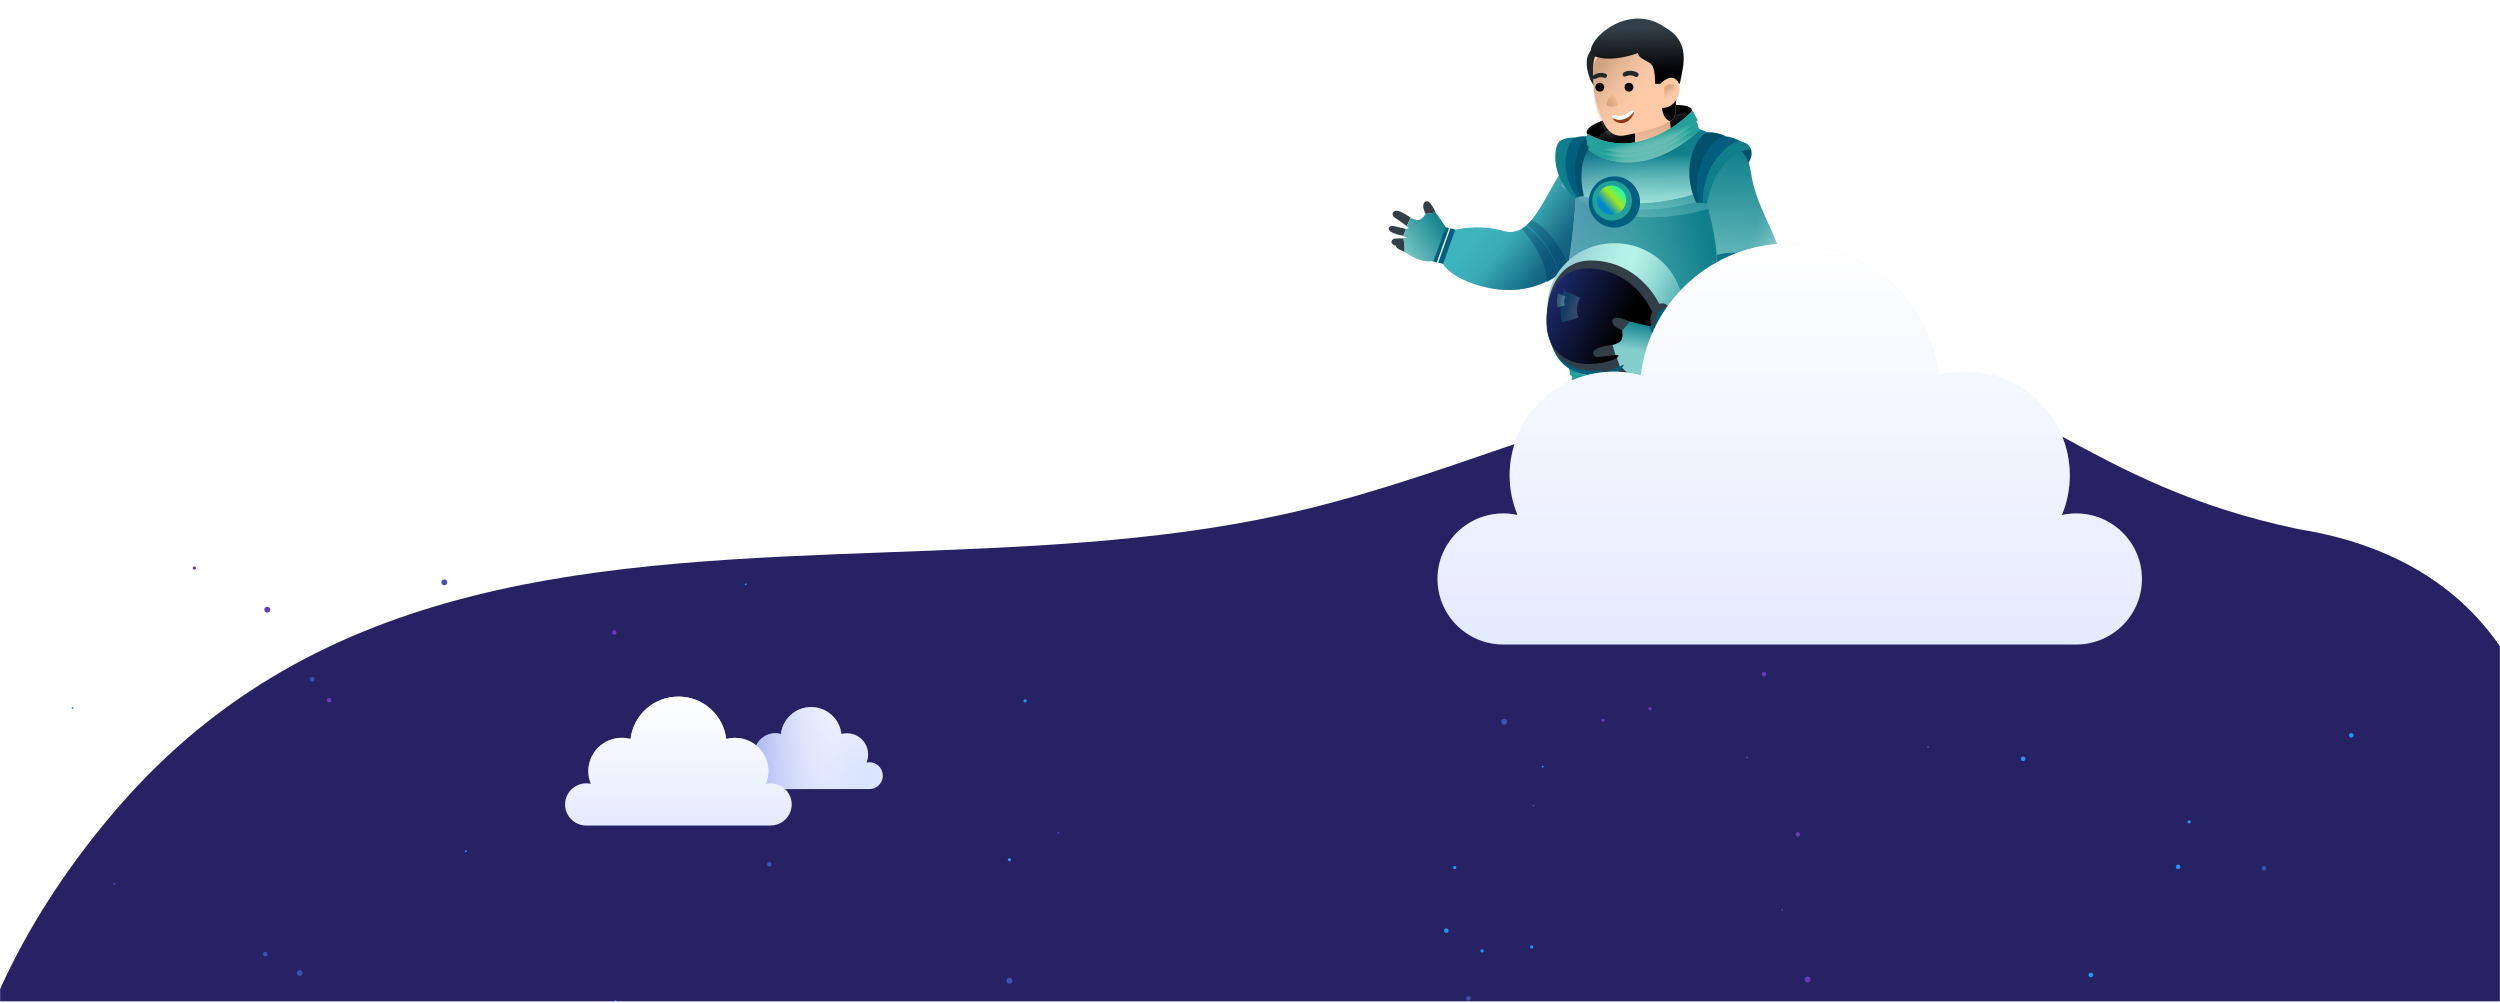 <?xml version="1.0" encoding="UTF-8"?> <svg xmlns="http://www.w3.org/2000/svg" width="1920" height="770" viewBox="0 0 1920 770" fill="none"> <path d="M1096.35 154.573C1098.57 155.036 1101.48 160.545 1102.66 163.242L1094.87 164.287C1091.32 157.864 1093.57 153.993 1096.35 154.573Z" fill="#333F48"></path> <path d="M1073.22 161.878C1076.33 162.349 1081.34 165.653 1083.45 167.246L1080.34 173.611C1078.32 172.111 1073.66 168.718 1071.23 167.141C1068.19 165.17 1069.33 161.289 1073.22 161.878Z" fill="#333F48"></path> <path d="M1068.67 173.511C1069.79 173.298 1076.53 174.968 1079.77 175.829L1077.78 181.092C1075.37 180.701 1070.01 179.469 1067.8 177.672C1065.04 175.425 1067.28 173.777 1068.67 173.511Z" fill="#333F48"></path> <path d="M1070.49 188.255C1067.17 186.226 1069.14 184.075 1070.53 183.253L1077.86 183.045L1078.82 188.882L1078.78 193.328C1076.61 192.6 1072 190.881 1072.08 188.732C1071.53 188.611 1071 188.454 1070.49 188.255Z" fill="#333F48"></path> <path d="M1196.23 136.289C1207.51 116.821 1223.06 118.177 1229.43 121.288C1233.68 122.807 1239.81 129.381 1230.35 143.528C1218.53 161.212 1216.4 182.037 1208.49 197.531C1200.58 213.026 1174.89 227.257 1144.92 221.442C1120.95 216.791 1110.4 206.881 1108.13 202.508L1117.8 176.469C1123.83 174.945 1139.61 172.987 1154.47 177.338C1173.04 182.777 1182.13 160.623 1196.23 136.289Z" fill="url(#paint0_linear)"></path> <path d="M1196.23 136.289C1207.51 116.821 1223.06 118.177 1229.43 121.288C1233.68 122.807 1239.81 129.381 1230.35 143.528C1218.53 161.212 1216.4 182.037 1208.49 197.531C1200.58 213.026 1174.89 227.257 1144.92 221.442C1120.95 216.791 1110.4 206.881 1108.13 202.508L1117.8 176.469C1123.83 174.945 1139.61 172.987 1154.47 177.338C1173.04 182.777 1182.13 160.623 1196.23 136.289Z" fill="url(#paint1_linear)" fill-opacity="0.3"></path> <path d="M1113.95 175.292L1117.83 176.436L1108.44 202.756L1104.56 201.611L1113.95 175.292Z" fill="#005F7F"></path> <path d="M1108.96 174.133L1112.84 175.278L1103.45 201.598L1099.57 200.453L1108.96 174.133Z" fill="#005F7F"></path> <path d="M1102.66 163.241L1110.35 174.423L1100.96 200.187C1093.16 202.566 1082.92 196.605 1078.78 193.328L1078.8 191.661L1078.53 190.269L1078.54 189.157L1078.04 183.039L1080.55 182.227L1077.5 181.367L1079.77 175.828L1082 175.292L1080.34 173.61L1083.45 167.245C1084.01 167.62 1085.78 168.488 1088.44 168.955C1091.1 169.423 1093.84 166.037 1094.87 164.286L1102.66 163.241Z" fill="url(#paint2_linear)"></path> <path opacity="0.8" d="M1188.08 216.494C1187.56 199.371 1174.94 182.385 1168.69 176.033L1172.33 173.563C1190.21 187.722 1195.96 204.334 1196.46 211.008C1194.22 213.211 1189.94 215.583 1188.08 216.494Z" fill="#005F7F"></path> <path opacity="0.8" d="M1172.61 172.73C1174.18 171.632 1175.69 169.885 1176.26 169.148C1190.21 175.27 1200.96 194.649 1204.58 203.573C1201.67 206.882 1198.33 209.54 1197.02 210.455C1194.28 192.869 1179.61 177.977 1172.61 172.73Z" fill="#005F7F"></path> <path d="M1196.23 136.289C1207.51 116.821 1223.06 118.177 1229.43 121.288C1233.68 122.807 1239.81 129.381 1230.35 143.528C1218.53 161.212 1216.4 182.037 1208.49 197.531C1200.58 213.026 1174.89 227.257 1144.92 221.442C1120.95 216.791 1110.4 206.881 1108.13 202.508L1117.8 176.469C1123.83 174.945 1139.61 172.987 1154.47 177.338C1173.04 182.777 1182.13 160.623 1196.23 136.289Z" fill="url(#paint3_linear)" fill-opacity="0.3"></path> <path d="M1199.89 220.81C1205.07 212.521 1210.62 157.79 1210.41 144.322L1210.69 139.855L1311.82 136.28L1329.68 209.6C1319.9 232.314 1288.33 275.917 1240.35 268.626C1204.24 243.506 1193.41 231.171 1199.89 220.81Z" fill="#BEF8EC"></path> <path d="M1199.89 220.81C1205.07 212.521 1210.62 157.79 1210.41 144.322L1210.69 139.855L1311.82 136.28L1329.68 209.6C1319.9 232.314 1288.33 275.917 1240.35 268.626C1204.24 243.506 1193.41 231.171 1199.89 220.81Z" fill="url(#paint4_linear)"></path> <path d="M1199.89 220.81C1205.07 212.521 1210.62 157.79 1210.41 144.322L1210.69 139.855L1311.82 136.28L1329.68 209.6C1319.9 232.314 1288.33 275.917 1240.35 268.626C1204.24 243.506 1193.41 231.171 1199.89 220.81Z" fill="url(#paint5_linear)"></path> <path d="M1323.74 222.191C1250.11 250.637 1212.18 228.466 1202.42 213.824C1190.91 234.741 1197.71 232.649 1196.67 233.695C1225.53 267.58 1248.79 276.748 1256.8 277.097L1327.92 248.337L1323.74 222.191Z" fill="#7EDFCB"></path> <path d="M1323.74 222.191C1250.11 250.637 1212.18 228.466 1202.42 213.824C1190.91 234.741 1197.71 232.649 1196.67 233.695C1225.53 267.58 1248.79 276.748 1256.8 277.097L1327.92 248.337L1323.74 222.191Z" fill="url(#paint6_linear)"></path> <g opacity="0.3"> <path d="M1224.26 117.376L1211.75 116.598L1204.45 147.538C1216.77 156.078 1254.4 169.303 1306.31 153.876L1324.28 110.144C1320.52 108.116 1311.4 103.782 1305.01 102.666C1297.02 101.273 1261.46 139.424 1224.26 117.376Z" fill="#BEF8EC"></path> <path d="M1224.26 117.376L1211.75 116.598L1204.45 147.538C1216.77 156.078 1254.4 169.303 1306.31 153.876L1324.28 110.144C1320.52 108.116 1311.4 103.782 1305.01 102.666C1297.02 101.273 1261.46 139.424 1224.26 117.376Z" fill="url(#paint7_linear)"></path> <path d="M1224.26 117.376L1211.75 116.598L1204.45 147.538C1216.77 156.078 1254.4 169.303 1306.31 153.876L1324.28 110.144C1320.52 108.116 1311.4 103.782 1305.01 102.666C1297.02 101.273 1261.46 139.424 1224.26 117.376Z" fill="url(#paint8_linear)"></path> </g> <g opacity="0.3"> <path d="M1231.97 123.238L1219.46 122.459L1212.15 153.4C1224.48 161.941 1262.11 175.166 1314.02 159.738L1331.99 116.006C1328.23 113.978 1319.11 109.643 1312.72 108.528C1304.73 107.134 1269.17 145.286 1231.97 123.238Z" fill="#BEF8EC"></path> <path d="M1231.97 123.238L1219.46 122.459L1212.15 153.4C1224.48 161.941 1262.11 175.166 1314.02 159.738L1331.99 116.006C1328.23 113.978 1319.11 109.643 1312.72 108.528C1304.73 107.134 1269.17 145.286 1231.97 123.238Z" fill="url(#paint9_linear)"></path> <path d="M1231.97 123.238L1219.46 122.459L1212.15 153.4C1224.48 161.941 1262.11 175.166 1314.02 159.738L1331.99 116.006C1328.23 113.978 1319.11 109.643 1312.72 108.528C1304.73 107.134 1269.17 145.286 1231.97 123.238Z" fill="url(#paint10_linear)"></path> </g> <path d="M1219.18 112.578L1206.67 111.799L1199.36 142.74C1211.69 151.281 1249.32 164.506 1301.23 149.078L1319.2 105.346C1315.44 103.318 1306.32 98.983 1299.93 97.868C1291.94 96.474 1256.38 134.626 1219.18 112.578Z" fill="#BEF8EC"></path> <path d="M1219.18 112.578L1206.67 111.799L1199.36 142.74C1211.69 151.281 1249.32 164.506 1301.23 149.078L1319.2 105.346C1315.44 103.318 1306.32 98.983 1299.93 97.868C1291.94 96.474 1256.38 134.626 1219.18 112.578Z" fill="url(#paint11_linear)"></path> <path d="M1219.18 112.578L1206.67 111.799L1199.36 142.74C1211.69 151.281 1249.32 164.506 1301.23 149.078L1319.2 105.346C1315.44 103.318 1306.32 98.983 1299.93 97.868C1291.94 96.474 1256.38 134.626 1219.18 112.578Z" fill="url(#paint12_linear)"></path> <circle r="19.696" transform="matrix(0.998 0.062 -0.062 0.998 1239.85 155.121)" fill="#005F7F"></circle> <ellipse rx="15.22" ry="15.22" transform="matrix(0.998 0.062 -0.062 0.998 1238.12 154.116)" fill="#22A19A"></ellipse> <g filter="url(#filter0_f)"> <circle r="11.191" transform="matrix(0.998 0.062 -0.062 0.998 1237.7 153.642)" fill="url(#paint13_linear)"></circle> </g> <path d="M1210.18 105.701C1197.36 114.364 1204.49 142.767 1211.33 151.616C1211.33 151.616 1209.73 152.442 1209.56 152.258C1190.04 135.042 1193.37 111.552 1198.01 108.278C1201.72 105.659 1208.96 105.3 1210.18 105.701Z" fill="#0F7F8B"></path> <path d="M1220.73 105.054C1203.87 117.983 1210.84 139.851 1215.53 149.997C1213.71 151.046 1211.22 151.828 1211.09 151.611C1195.89 130.487 1203.81 108.16 1209.06 105.999C1213.26 104.271 1219.63 104.391 1220.73 105.054Z" fill="#005F7F"></path> <path d="M1228.14 106.753C1211.96 115.841 1213.52 139.369 1216.39 150.174C1214.42 150.893 1213.88 150.955 1213.79 150.72C1202.47 127.285 1214.71 106.053 1220.25 104.833C1224.69 103.856 1226.79 105.247 1228.14 106.753Z" fill="#01506B"></path> <path d="M1207.22 291.408L1207.53 286.493C1242.38 303.014 1274.78 277.223 1286.63 262.262L1291.13 269.27C1254.59 308.617 1219.97 300.423 1207.22 291.408Z" fill="#59ADA7"></path> <path d="M1207.22 291.408L1207.53 286.493C1242.38 303.014 1274.78 277.223 1286.63 262.262L1291.13 269.27C1254.59 308.617 1219.97 300.423 1207.22 291.408Z" fill="url(#paint14_linear)"></path> <path d="M1205.66 287.722L1205.96 282.808C1240.82 299.328 1273.22 273.537 1285.06 258.577L1289.56 265.584C1253.03 304.932 1218.4 296.738 1205.66 287.722Z" fill="#59ADA7"></path> <path d="M1205.66 287.722L1205.96 282.808C1240.82 299.328 1273.22 273.537 1285.06 258.577L1289.56 265.584C1253.03 304.932 1218.4 296.738 1205.66 287.722Z" fill="url(#paint15_linear)"></path> <path d="M1204.99 284.089L1205.29 279.175C1240.15 295.695 1272.55 269.904 1284.39 254.944L1288.89 261.951C1252.36 301.299 1217.73 293.105 1204.99 284.089Z" fill="#59ADA7"></path> <path d="M1204.99 284.089L1205.29 279.175C1240.15 295.695 1272.55 269.904 1284.39 254.944L1288.89 261.951C1252.36 301.299 1217.73 293.105 1204.99 284.089Z" fill="url(#paint16_linear)"></path> <path d="M1292.07 239.726C1290.36 267.115 1253.05 290.67 1224.42 288.889C1195.8 287.108 1186.71 260.666 1188.41 233.277C1190.12 205.888 1214.7 185.129 1243.33 186.91C1271.95 188.691 1293.77 212.338 1292.07 239.726Z" fill="#BEF8EC"></path> <path d="M1292.07 239.726C1290.36 267.115 1253.05 290.67 1224.42 288.889C1195.8 287.108 1186.71 260.666 1188.41 233.277C1190.12 205.888 1214.7 185.129 1243.33 186.91C1271.95 188.691 1293.77 212.338 1292.07 239.726Z" fill="url(#paint17_linear)"></path> <path d="M1292.07 239.726C1290.36 267.115 1253.05 290.67 1224.42 288.889C1195.8 287.108 1186.71 260.666 1188.41 233.277C1190.12 205.888 1214.7 185.129 1243.33 186.91C1271.95 188.691 1293.77 212.338 1292.07 239.726Z" fill="url(#paint18_linear)"></path> <path d="M1278.4 243.055C1274.31 230.793 1258.19 205.775 1226.45 203.8C1194.71 201.825 1188.59 234.546 1189.5 251.153C1190.41 267.761 1196.98 286.733 1223.11 288.358C1249.24 289.984 1276.9 267.3 1278.4 243.055Z" fill="#005F7F"></path> <path d="M1276.84 239.369C1272.75 227.107 1256.62 202.09 1224.88 200.115C1193.14 198.14 1187.03 230.861 1187.94 247.468C1188.85 264.075 1195.42 283.047 1221.55 284.673C1247.67 286.299 1275.33 263.615 1276.84 239.369Z" fill="#333F48"></path> <path d="M1269.85 242.38C1266.07 231.082 1251.18 208.029 1221.87 206.205C1192.56 204.382 1186.92 234.529 1187.76 249.831C1188.6 265.132 1198.01 278.276 1217.31 279.477C1241.44 280.978 1268.46 264.719 1269.85 242.38Z" fill="url(#paint19_linear)"></path> <g opacity="0.3"> <path d="M1201.17 222.95C1199.62 226.143 1197.15 235.528 1199.64 247.524L1212.43 243.834C1211.19 242.113 1209.64 236.664 1213.37 228.643L1201.17 222.95Z" fill="#0F7F8B"></path> <path d="M1201.17 222.95C1199.62 226.143 1197.15 235.528 1199.64 247.524L1212.43 243.834C1211.19 242.113 1209.64 236.664 1213.37 228.643L1201.17 222.95Z" fill="url(#paint20_linear)"></path> </g> <g opacity="0.4"> <path d="M1196.87 225.283C1196.19 226.676 1195.11 230.771 1196.2 236.005L1201.8 234.397C1201.26 233.645 1200.58 231.268 1202.21 227.768L1196.87 225.283Z" fill="#59ADA7"></path> <path d="M1196.87 225.283C1196.19 226.676 1195.11 230.771 1196.2 236.005L1201.8 234.397C1201.26 233.645 1200.58 231.268 1202.21 227.768L1196.87 225.283Z" fill="url(#paint21_linear)"></path> </g> <ellipse cx="1276.01" cy="245.453" rx="8.505" ry="12.533" transform="rotate(3.56 1276.01 245.453)" fill="#333F48"></ellipse> <ellipse rx="6.267" ry="8.953" transform="matrix(0.998 0.062 -0.062 0.998 1278.25 245.594)" fill="#005F7F"></ellipse> <path d="M1239.82 89.694C1218.92 95.394 1217.32 100.89 1219.12 102.926C1245.25 125.656 1301.57 93.767 1299.54 84.946C1297.5 76.124 1265.95 82.57 1239.82 89.694Z" fill="black"></path> <path d="M1245.59 96.482C1227.91 100.952 1223.54 108.018 1229.98 109.375C1258.14 120.232 1295.46 95.465 1296.48 90.375C1297.88 83.384 1267.69 90.894 1245.59 96.482Z" fill="url(#paint22_linear)"></path> <path d="M1223.47 37.041C1223.47 37.041 1216.62 41.506 1219.15 53.709C1221.53 65.912 1226.3 67.103 1226.3 67.103C1226.3 67.103 1233.44 40.315 1223.47 37.041Z" fill="#1F262B"></path> <path d="M1254.72 93.895C1254.72 93.895 1256.11 101.577 1255.62 109.224C1255.12 116.871 1254.72 119.56 1254.72 119.56C1274.55 116.506 1284.27 110.06 1284.27 110.06L1282.23 89.023C1278.21 86.195 1266.18 90.472 1259.78 92.258C1256.81 93.151 1254.72 93.895 1254.72 93.895Z" fill="url(#paint23_linear)"></path> <path d="M1223.47 56.539C1223.47 57.134 1223.47 57.58 1223.47 58.176C1223.77 67.849 1225.4 79.861 1229.3 88.833C1233.37 99.879 1238.5 105.948 1248.62 103.864C1260.67 101.483 1275.71 97.763 1282.55 93.149C1284.64 91.81 1285.97 90.322 1286.27 88.833C1286.87 85.41 1287.17 80.648 1287.31 75.439C1287.76 59.813 1286.72 40.317 1286.72 40.317C1272.13 22.16 1231.51 29.304 1225.4 42.549C1223.77 45.526 1223.32 50.586 1223.47 56.539Z" fill="#FDC9A6"></path> <g filter="url(#filter1_i)"> <path d="M1223.47 56.539C1223.47 57.134 1223.47 57.58 1223.47 58.176C1223.77 67.849 1225.4 79.861 1229.3 88.833C1233.37 99.879 1238.5 105.948 1248.62 103.864C1260.67 101.483 1275.71 97.763 1282.55 93.149C1284.64 91.81 1285.97 90.322 1286.27 88.833C1286.87 85.41 1287.17 80.648 1287.31 75.439C1287.76 59.813 1286.72 40.317 1286.72 40.317C1272.13 22.16 1231.51 29.304 1225.4 42.549C1223.77 45.526 1223.32 50.586 1223.47 56.539Z" fill="url(#paint24_linear)" fill-opacity="0.7"></path> </g> <path d="M1251.03 70.378C1252.9 70.378 1254.43 68.855 1254.43 66.977C1254.43 65.099 1252.9 63.576 1251.03 63.576C1249.15 63.576 1247.62 65.099 1247.62 66.977C1247.62 68.855 1249.15 70.378 1251.03 70.378Z" fill="black"></path> <path d="M1228.63 70.378C1230.51 70.378 1232.03 68.855 1232.03 66.977C1232.03 65.099 1230.51 63.576 1228.63 63.576C1226.75 63.576 1225.23 65.099 1225.23 66.977C1225.23 68.855 1226.75 70.378 1228.63 70.378Z" fill="black"></path> <path fill-rule="evenodd" clip-rule="evenodd" d="M1234.08 58.81C1233.73 59.646 1232.8 60.063 1231.99 59.742C1229.08 58.58 1226.46 59.778 1225.63 60.414C1224.91 60.962 1223.92 60.832 1223.42 60.124C1222.91 59.415 1223.08 58.397 1223.8 57.849C1225.29 56.704 1229.09 55.048 1233.26 56.715C1234.06 57.036 1234.43 57.974 1234.08 58.81Z" fill="#20272D"></path> <path fill-rule="evenodd" clip-rule="evenodd" d="M1258.2 58.272C1257.68 59.121 1256.59 59.418 1255.77 58.935C1252.81 57.188 1249.76 58.05 1248.75 58.602C1247.88 59.077 1246.83 58.77 1246.4 57.917C1245.97 57.064 1246.33 55.987 1247.2 55.512C1249.01 54.519 1253.41 53.356 1257.65 55.861C1258.47 56.344 1258.71 57.423 1258.2 58.272Z" fill="#20272D"></path> <path d="M1234.37 81C1236.6 82.531 1240.26 81.849 1241.8 81.316C1244.48 80.827 1241.03 74.825 1238.64 71.901C1236.51 74.286 1232.14 79.47 1234.37 81Z" fill="url(#paint25_linear)"></path> <g filter="url(#filter2_d)"> <path d="M1239.41 89.121C1237.2 89.016 1239.39 91.249 1240.01 92.052C1250.05 97.67 1255.76 85.765 1254.97 85.23C1254.17 84.695 1252.86 84.964 1249.86 86.977C1243.85 91.003 1242.17 89.253 1239.41 89.121Z" fill="url(#paint26_linear)"></path> </g> <path d="M1239.06 88.288C1237 88.17 1237.66 89.698 1238.24 90.477C1247.6 95.966 1255.59 85.566 1254.85 85.044C1254.11 84.523 1252.9 84.772 1250.13 86.689C1244.58 90.522 1241.62 88.435 1239.06 88.288Z" fill="white"></path> <path d="M1290.04 64.423C1290.04 64.423 1280.77 56.982 1275.41 64.423H1271.09C1271.09 64.423 1271.39 55.642 1269.31 51.029C1267.22 46.267 1259.04 46.415 1257.85 40.76C1257.85 40.76 1238.65 48.35 1224.81 43.29C1210.97 38.081 1247.06 -0.967 1278.5 20.822C1298.44 31.984 1293.16 49.541 1290.04 64.423Z" fill="url(#paint27_linear)"></path> <path d="M1282.55 93.148C1284.64 91.808 1285.98 90.32 1286.27 88.832C1286.87 85.409 1287.17 80.647 1287.31 75.438L1276.6 82.73C1276.45 82.879 1276.45 90.469 1282.55 93.148Z" fill="black"></path> <path d="M1275.41 64.425C1275.41 64.425 1281.96 56.537 1287.31 61.151C1293.27 66.211 1288.65 83.177 1276.6 82.879L1275.41 64.425Z" fill="#FDC9A6"></path> <g opacity="0.5"> <path d="M1278.16 76.129V66.968C1281.89 63.236 1287.32 63.915 1286.3 69.343C1285.49 73.686 1280.54 75.677 1278.16 76.129Z" fill="url(#paint28_linear)"></path> <path d="M1278.16 76.129V66.968C1281.89 63.236 1287.32 63.915 1286.3 69.343C1285.49 73.686 1280.54 75.677 1278.16 76.129Z" fill="url(#paint29_linear)"></path> </g> <path d="M1344.64 114.553C1346.83 119.712 1342.74 125.797 1341.18 126.896C1341.29 125.108 1338.42 118.352 1336.46 116.286C1338.11 113.698 1342.45 109.393 1344.64 114.553Z" fill="#01506B"></path> <path d="M1239.68 244.368C1241.92 243.072 1248.58 245.519 1251.64 246.905L1245.83 253.72C1237.93 250.986 1236.89 245.988 1239.68 244.368Z" fill="#333F48"></path> <path d="M1225.65 268.162C1228.64 266.195 1235.4 265.181 1238.41 264.919L1240.61 272.681C1237.76 272.952 1231.23 273.622 1227.96 274.137C1223.89 274.78 1221.9 270.62 1225.65 268.162Z" fill="#333F48"></path> <path d="M1230.65 281.48C1231.43 280.452 1238.42 276.731 1241.81 274.998L1244.13 280.973C1241.8 282.472 1236.32 285.51 1233.08 285.667C1229.03 285.864 1229.67 282.764 1230.65 281.48Z" fill="#333F48"></path> <path d="M1243.41 292.589C1239.06 293.395 1239.08 290.078 1239.64 288.318L1245.69 282.562L1250.95 286.779L1254.3 290.576C1251.9 291.614 1246.69 293.667 1245.12 291.786C1244.56 292.1 1243.99 292.374 1243.41 292.589Z" fill="#333F48"></path> <path d="M1310.41 152.847C1305.15 127.763 1319.36 117.076 1327.13 114.868C1331.88 112.921 1342.08 113.825 1344.83 133.013C1348.27 156.997 1362.33 176.26 1367.41 195.413C1372.5 214.567 1361.56 246.178 1331.75 264.057C1307.89 278.36 1291.41 277.992 1286.15 276.02L1274.53 246.593C1278.48 240.71 1290.37 227.037 1306.27 219.416C1326.15 209.889 1316.98 184.202 1310.41 152.847Z" fill="url(#paint30_linear)"></path> <path d="M1310.41 152.847C1305.15 127.763 1319.36 117.076 1327.13 114.868C1331.88 112.921 1342.08 113.825 1344.83 133.013C1348.27 156.997 1362.33 176.26 1367.41 195.413C1372.5 214.567 1361.56 246.178 1331.75 264.057C1307.89 278.36 1291.41 277.992 1286.15 276.02L1274.53 246.593C1278.48 240.71 1290.37 227.037 1306.27 219.416C1326.15 209.889 1316.98 184.202 1310.41 152.847Z" fill="url(#paint31_linear)" fill-opacity="0.3"></path> <path d="M1270.37 248.521L1274.53 246.537L1286.6 275.992L1282.44 277.976L1270.37 248.521Z" fill="#005F7F"></path> <path d="M1265.26 251.347L1269.42 249.363L1281.49 278.819L1277.33 280.802L1265.26 251.347Z" fill="#005F7F"></path> <path d="M1251.64 246.905L1266.66 250.531L1278.31 279.512C1273.51 287.466 1260.3 290.202 1254.3 290.576L1253.04 289.152L1251.76 288.175L1250.92 287.226L1245.84 282.425L1247.34 279.828L1244.11 281.42L1241.81 274.998L1243.29 272.848L1240.61 272.681L1238.4 264.919C1239.16 264.816 1241.32 264.203 1243.93 262.572C1246.55 260.941 1246.29 255.991 1245.83 253.72L1251.64 246.905Z" fill="url(#paint32_linear)"></path> <path opacity="0.8" d="M1364.55 227.023C1351.08 212.909 1327.45 208.121 1317.33 207.491L1318.53 202.632C1344.46 201.017 1361.98 210.717 1367.48 215.993C1367.26 219.567 1365.43 224.835 1364.55 227.023Z" fill="#005F7F"></path> <path opacity="0.8" d="M1318.13 201.707C1318.63 199.585 1318.58 196.95 1318.5 195.899C1334.98 190.466 1358.84 198.708 1368.7 203.508C1368.75 208.534 1367.94 213.327 1367.53 215.096C1351.83 202.278 1328.06 200.829 1318.13 201.707Z" fill="#005F7F"></path> <path d="M1310.41 152.847C1305.15 127.763 1319.36 117.076 1327.13 114.868C1331.88 112.921 1342.08 113.825 1344.83 133.013C1348.27 156.997 1362.33 176.26 1367.41 195.413C1372.5 214.567 1361.56 246.178 1331.75 264.057C1307.89 278.36 1291.41 277.992 1286.15 276.02L1274.53 246.593C1278.48 240.71 1290.37 227.037 1306.27 219.416C1326.15 209.889 1316.98 184.202 1310.41 152.847Z" fill="url(#paint33_linear)" fill-opacity="0.3"></path> <ellipse rx="10.296" ry="10.296" transform="matrix(0.998 0.062 -0.062 0.998 1302.84 231.253)" fill="#333F48"></ellipse> <circle r="8.505" transform="matrix(0.998 0.062 -0.062 0.998 1301.17 229.355)" fill="black"></circle> <ellipse cx="1302" cy="230.306" rx="7.61" ry="7.61" transform="rotate(3.56 1302 230.306)" fill="#EEF3FF"></ellipse> <circle opacity="0.4" r="1.791" transform="matrix(0.998 0.062 -0.062 0.998 1301.58 229.832)" fill="black"></circle> <ellipse opacity="0.3" rx="0.895" ry="0.896" transform="matrix(0.998 0.062 -0.062 0.998 1298.29 225.145)" fill="#333F48"></ellipse> <ellipse opacity="0.3" rx="0.895" ry="0.896" transform="matrix(0.998 0.062 -0.062 0.998 1307.11 227.483)" fill="#333F48"></ellipse> <ellipse opacity="0.3" rx="0.895" ry="0.896" transform="matrix(0.998 0.062 -0.062 0.998 1304.82 235.414)" fill="#333F48"></ellipse> <ellipse opacity="0.3" rx="0.895" ry="0.896" transform="matrix(0.998 0.062 -0.062 0.998 1296.89 233.129)" fill="#333F48"></ellipse> <path d="M1325.51 104.846C1307.36 108.202 1301.61 142.655 1304.86 155.587C1304.86 155.587 1302.72 155.73 1302.62 155.448C1289.49 127.317 1304.33 103.222 1310.96 101.856C1316.27 100.762 1324.36 103.823 1325.51 104.846Z" fill="#01506B"></path> <path d="M1337.35 109.17C1312.75 115.264 1309.93 142.492 1310.23 155.822C1307.74 156.101 1304.64 155.769 1304.61 155.472C1298.06 125.126 1317.37 104.495 1324.14 104.638C1329.56 104.751 1336.46 107.919 1337.35 109.17Z" fill="#005F7F"></path> <path d="M1344.64 114.558C1322.61 116.776 1313.1 143.244 1311.09 156.424C1308.58 156.268 1307.97 156.08 1307.99 155.782C1306.78 124.76 1330.28 107.386 1336.93 108.697C1342.25 109.745 1343.88 112.269 1344.64 114.558Z" fill="#0F7F8B"></path> <path d="M1219.96 115.077L1220.66 110.203C1254.07 129.48 1288.45 106.386 1301.46 92.429L1305.38 99.776C1265.79 136.05 1231.94 125.091 1219.96 115.077Z" fill="#59ADA7"></path> <path d="M1219.96 115.077L1220.66 110.203C1254.07 129.48 1288.45 106.386 1301.46 92.429L1305.38 99.776C1265.79 136.05 1231.94 125.091 1219.96 115.077Z" fill="url(#paint34_linear)"></path> <path d="M1218.7 111.274L1219.4 106.4C1252.81 125.678 1287.18 102.583 1300.2 88.626L1304.11 95.973C1264.53 132.248 1230.68 121.288 1218.7 111.274Z" fill="#59ADA7"></path> <path d="M1218.7 111.274L1219.4 106.4C1252.81 125.678 1287.18 102.583 1300.2 88.626L1304.11 95.973C1264.53 132.248 1230.68 121.288 1218.7 111.274Z" fill="url(#paint35_linear)"></path> <path d="M1218.32 107.602L1219.03 102.728C1252.43 122.006 1286.81 98.911 1299.82 84.954L1303.74 92.301C1264.15 128.576 1230.3 117.616 1218.32 107.602Z" fill="#59ADA7"></path> <path d="M1218.32 107.602L1219.03 102.728C1252.43 122.006 1286.81 98.911 1299.82 84.954L1303.74 92.301C1264.15 128.576 1230.3 117.616 1218.32 107.602Z" fill="url(#paint36_linear)"></path> <mask id="mask0" mask-type="alpha" maskUnits="userSpaceOnUse" x="0" y="264" width="1920" height="506"> <path d="M0 264.004H1920V769.004H0V264.004Z" fill="white"></path> </mask> <g mask="url(#mask0)"> <path fill-rule="evenodd" clip-rule="evenodd" d="M1583.42 335.148C1630.38 360.597 1683.14 389.192 1764.97 406.323C1927.45 432.301 1976.4 561.403 1957.17 701.608C1950.3 737.913 1937.4 772.947 1920 806.458V1388H-5.34058e-05V1126.5C-73.877 978.255 -54.204 787.915 90.281 620.508C245.813 440.249 464.017 432.184 683.366 424.077C785.051 420.318 886.981 416.551 983.028 395.616C1040.99 383.157 1097.34 363.731 1153.43 344.394C1235.08 316.247 1316.17 288.291 1400.87 282.296C1479.72 278.953 1527.45 304.816 1583.42 335.148Z" fill="url(#paint37_linear)"></path> <circle r="1.75" transform="matrix(1 0 0 -1 1127.75 766.754)" fill="#3F51B5"></circle> <circle r="1.25" transform="matrix(1 0 0 -1 1231.25 553.254)" fill="#673AB7"></circle> <circle r="1.75" transform="matrix(1 0 0 -1 1405.75 434.754)" fill="#2196F3"></circle> <circle r="1.75" transform="matrix(1 0 0 -1 1672.75 665.754)" fill="#2196F3"></circle> <circle r="1.25" transform="matrix(1 0 0 -1 1176.25 727.254)" fill="#2196F3"></circle> <circle r="1.75" transform="matrix(1 0 0 -1 471.75 485.754)" fill="#673AB7"></circle> <circle r="1.75" transform="matrix(1 0 0 -1 239.75 521.754)" fill="#3F51B5"></circle> <circle r="1.75" transform="matrix(1 0 0 -1 203.75 732.754)" fill="#3F51B5"></circle> <circle r="1.75" transform="matrix(1 0 0 -1 1110.75 714.754)" fill="#2196F3"></circle> <circle r="1.25" transform="matrix(1 0 0 -1 775.25 660.254)" fill="#2196F3"></circle> <circle r="2.25" transform="matrix(1 0 0 -1 1155.25 554.254)" fill="#3F51B5"></circle> <circle r="2.25" transform="matrix(1 0 0 -1 1388.25 752.254)" fill="#673AB7"></circle> <circle r="0.75" transform="matrix(1 0 0 -1 1184.75 588.754)" fill="#2196F3"></circle> <circle r="0.75" transform="matrix(1 0 0 -1 1177.75 618.754)" fill="#3F51B5"></circle> <circle r="1.25" transform="matrix(1 0 0 -1 1117.25 666.254)" fill="#2196F3"></circle> <circle r="1.25" transform="matrix(1 0 0 -1 1267.25 544.254)" fill="#673AB7"></circle> <circle r="0.75" transform="matrix(1 0 0 -1 357.75 653.754)" fill="#2196F3"></circle> <circle r="1.75" transform="matrix(1 0 0 -1 1380.75 640.754)" fill="#673AB7"></circle> <circle r="0.75" transform="matrix(1 0 0 -1 87.75 678.754)" fill="#3F51B5"></circle> <circle r="0.75" transform="matrix(1 0 0 -1 1480.75 573.754)" fill="#3F51B5"></circle> <circle r="1.25" transform="matrix(1 0 0 -1 1138.25 730.254)" fill="#2196F3"></circle> <circle r="1.75" transform="matrix(1 0 0 -1 1605.75 748.754)" fill="#2196F3"></circle> <circle r="0.75" transform="matrix(1 0 0 -1 1368.75 698.754)" fill="#3F51B5"></circle> <circle r="1.25" transform="matrix(1 0 0 -1 1681.25 631.254)" fill="#2196F3"></circle> <circle r="1.75" transform="matrix(1 0 0 -1 1354.75 517.754)" fill="#673AB7"></circle> <circle r="1.75" transform="matrix(1 0 0 -1 1553.75 582.754)" fill="#2196F3"></circle> <circle r="0.75" transform="matrix(1 0 0 -1 812.75 639.754)" fill="#673AB7"></circle> <circle r="1.25" transform="matrix(1 0 0 -1 149.25 436.254)" fill="#673AB7"></circle> <circle r="0.75" transform="matrix(1 0 0 -1 1341.75 581.754)" fill="#673AB7"></circle> <circle r="1.75" transform="matrix(1 0 0 -1 1738.75 666.754)" fill="#3F51B5"></circle> <circle r="0.75" transform="matrix(1 0 0 -1 55.75 543.754)" fill="#2196F3"></circle> <circle r="2.25" transform="matrix(1 0 0 -1 341.25 447.254)" fill="#3F51B5"></circle> <circle r="2.25" transform="matrix(1 0 0 -1 205.25 468.254)" fill="#673AB7"></circle> <circle r="1.25" transform="matrix(1 0 0 -1 1246.25 468.254)" fill="#3F51B5"></circle> <circle r="2.25" transform="matrix(1 0 0 -1 1505.25 456.254)" fill="#673AB7"></circle> <circle r="0.75" transform="matrix(1 0 0 -1 472.75 768.754)" fill="#2196F3"></circle> <circle r="1.75" transform="matrix(1 0 0 -1 252.75 537.754)" fill="#673AB7"></circle> <circle r="1.25" transform="matrix(1 0 0 -1 787.25 538.254)" fill="#2196F3"></circle> <circle r="0.75" transform="matrix(1 0 0 -1 572.75 448.754)" fill="#2196F3"></circle> <circle r="2.25" transform="matrix(1 0 0 -1 775.25 753.254)" fill="#3F51B5"></circle> <circle r="1.75" transform="matrix(1 0 0 -1 590.75 663.754)" fill="#3F51B5"></circle> <circle r="2.25" transform="matrix(1 0 0 -1 230.25 747.254)" fill="#3F51B5"></circle> <circle r="2.25" transform="matrix(1 0 0 -1 1235.25 470.254)" fill="#673AB7"></circle> <circle r="1.75" transform="matrix(1 0 0 -1 1805.75 564.754)" fill="#2196F3"></circle> </g> <path fill-rule="evenodd" clip-rule="evenodd" d="M1583.5 395.547C1587.03 394.767 1590.7 394.342 1594.47 394.342C1622.38 394.342 1645 416.875 1645 444.673C1645 472.471 1622.38 495.004 1594.47 495.004H1448.86H1154.53C1154.53 495.004 1154.53 495.004 1154.53 495.004C1132.37 495.004 1113.55 480.799 1106.73 461.034C1104.96 455.905 1104 450.4 1104 444.673C1104 437.724 1105.41 431.103 1107.97 425.082C1115.64 407.017 1133.6 394.342 1154.53 394.342C1154.53 394.342 1154.53 394.342 1154.53 394.342C1154.76 394.342 1155 394.344 1155.23 394.347C1158.75 394.397 1162.19 394.815 1165.5 395.547C1161.59 386.157 1159.42 375.867 1159.42 365.07C1159.42 348.584 1164.45 333.268 1173.07 320.564C1187.43 299.39 1211.75 285.468 1239.33 285.468C1239.33 285.468 1239.33 285.468 1239.33 285.468C1239.78 285.468 1240.23 285.472 1240.68 285.48C1247.43 285.593 1253.96 286.552 1260.2 288.229C1266.87 231.238 1315.5 187.004 1374.5 187.004C1433.5 187.004 1482.13 231.238 1488.8 288.229C1495.45 286.439 1502.45 285.468 1509.67 285.468C1553.8 285.468 1589.58 321.108 1589.58 365.07C1589.58 375.868 1587.41 386.157 1583.5 395.547Z" fill="#E4EBFF"></path> <path fill-rule="evenodd" clip-rule="evenodd" d="M1583.5 395.547C1587.03 394.767 1590.7 394.342 1594.47 394.342C1622.38 394.342 1645 416.875 1645 444.673C1645 472.471 1622.38 495.004 1594.47 495.004H1448.86H1154.53C1154.53 495.004 1154.53 495.004 1154.53 495.004C1132.37 495.004 1113.55 480.799 1106.73 461.034C1104.96 455.905 1104 450.4 1104 444.673C1104 437.724 1105.41 431.103 1107.97 425.082C1115.64 407.017 1133.6 394.342 1154.53 394.342C1154.53 394.342 1154.53 394.342 1154.53 394.342C1154.76 394.342 1155 394.344 1155.23 394.347C1158.75 394.397 1162.19 394.815 1165.5 395.547C1161.59 386.157 1159.42 375.867 1159.42 365.07C1159.42 348.584 1164.45 333.268 1173.07 320.564C1187.43 299.39 1211.75 285.468 1239.33 285.468C1239.33 285.468 1239.33 285.468 1239.33 285.468C1239.78 285.468 1240.23 285.472 1240.68 285.48C1247.43 285.593 1253.96 286.552 1260.2 288.229C1266.87 231.238 1315.5 187.004 1374.5 187.004C1433.5 187.004 1482.13 231.238 1488.8 288.229C1495.45 286.439 1502.45 285.468 1509.67 285.468C1553.8 285.468 1589.58 321.108 1589.58 365.07C1589.58 375.868 1587.41 386.157 1583.5 395.547Z" fill="url(#paint38_linear)"></path> <path fill-rule="evenodd" clip-rule="evenodd" d="M580.505 585.66C579.786 585.501 579.04 585.414 578.273 585.414C572.599 585.414 568 590.023 568 595.709C568 601.395 572.6 606.004 578.273 606.004H607.881H667.726C667.727 606.004 667.727 606.004 667.727 606.004C672.232 606.004 676.059 603.098 677.445 599.056C677.805 598.006 678 596.88 678 595.709C678 594.287 677.713 592.933 677.193 591.702C675.633 588.007 671.982 585.414 667.727 585.414C667.727 585.414 667.727 585.414 667.726 585.414C667.679 585.414 667.631 585.414 667.583 585.415C666.867 585.425 666.169 585.511 665.495 585.66C666.29 583.74 666.731 581.635 666.731 579.426C666.731 576.054 665.708 572.922 663.956 570.323C661.036 565.992 656.092 563.144 650.483 563.144C650.483 563.144 650.483 563.144 650.483 563.144C650.391 563.144 650.3 563.145 650.209 563.147C648.838 563.17 647.509 563.366 646.24 563.709C644.883 552.052 634.997 543.004 623 543.004C611.003 543.004 601.116 552.052 599.76 563.709C598.407 563.343 596.985 563.144 595.517 563.144C586.543 563.144 579.269 570.434 579.269 579.426C579.269 581.635 579.71 583.74 580.505 585.66Z" fill="url(#paint39_linear)"></path> <path fill-rule="evenodd" clip-rule="evenodd" d="M580.505 585.66C579.786 585.501 579.04 585.414 578.273 585.414C572.599 585.414 568 590.023 568 595.709C568 601.395 572.6 606.004 578.273 606.004H607.881H667.726C667.727 606.004 667.727 606.004 667.727 606.004C672.232 606.004 676.059 603.098 677.445 599.056C677.805 598.006 678 596.88 678 595.709C678 594.287 677.713 592.933 677.193 591.702C675.633 588.007 671.982 585.414 667.727 585.414C667.727 585.414 667.727 585.414 667.726 585.414C667.679 585.414 667.631 585.414 667.583 585.415C666.867 585.425 666.169 585.511 665.495 585.66C666.29 583.74 666.731 581.635 666.731 579.426C666.731 576.054 665.708 572.922 663.956 570.323C661.036 565.992 656.092 563.144 650.483 563.144C650.483 563.144 650.483 563.144 650.483 563.144C650.391 563.144 650.3 563.145 650.209 563.147C648.838 563.17 647.509 563.366 646.24 563.709C644.883 552.052 634.997 543.004 623 543.004C611.003 543.004 601.116 552.052 599.76 563.709C598.407 563.343 596.985 563.144 595.517 563.144C586.543 563.144 579.269 570.434 579.269 579.426C579.269 581.635 579.71 583.74 580.505 585.66Z" fill="url(#paint40_linear)"></path> <path fill-rule="evenodd" clip-rule="evenodd" d="M453.781 602.036C452.644 601.785 451.463 601.648 450.25 601.648C441.275 601.648 434 608.891 434 617.826C434 626.761 441.276 634.004 450.25 634.004H497.084H591.749C591.749 634.004 591.749 634.004 591.75 634.004C598.875 634.004 604.93 629.438 607.122 623.085C607.691 621.436 608 619.667 608 617.826C608 615.592 607.545 613.464 606.723 611.529C604.256 605.722 598.481 601.648 591.75 601.648C591.749 601.648 591.749 601.648 591.749 601.648C591.674 601.648 591.598 601.649 591.523 601.65C590.389 601.666 589.285 601.8 588.219 602.036C589.477 599.018 590.175 595.71 590.175 592.239C590.175 586.94 588.556 582.018 585.785 577.934C581.167 571.128 573.345 566.653 564.474 566.653C564.474 566.653 564.473 566.653 564.473 566.653C564.328 566.653 564.184 566.654 564.039 566.657C561.87 566.693 559.768 567.002 557.762 567.541C555.616 549.222 539.977 535.004 521 535.004C502.023 535.004 486.384 549.222 484.238 567.541C482.098 566.965 479.849 566.653 477.526 566.653C463.332 566.653 451.825 578.109 451.825 592.239C451.825 595.71 452.523 599.018 453.781 602.036Z" fill="#E4EBFF"></path> <path fill-rule="evenodd" clip-rule="evenodd" d="M453.781 602.036C452.644 601.785 451.463 601.648 450.25 601.648C441.275 601.648 434 608.891 434 617.826C434 626.761 441.276 634.004 450.25 634.004H497.084H591.749C591.749 634.004 591.749 634.004 591.75 634.004C598.875 634.004 604.93 629.438 607.122 623.085C607.691 621.436 608 619.667 608 617.826C608 615.592 607.545 613.464 606.723 611.529C604.256 605.722 598.481 601.648 591.75 601.648C591.749 601.648 591.749 601.648 591.749 601.648C591.674 601.648 591.598 601.649 591.523 601.65C590.389 601.666 589.285 601.8 588.219 602.036C589.477 599.018 590.175 595.71 590.175 592.239C590.175 586.94 588.556 582.018 585.785 577.934C581.167 571.128 573.345 566.653 564.474 566.653C564.474 566.653 564.473 566.653 564.473 566.653C564.328 566.653 564.184 566.654 564.039 566.657C561.87 566.693 559.768 567.002 557.762 567.541C555.616 549.222 539.977 535.004 521 535.004C502.023 535.004 486.384 549.222 484.238 567.541C482.098 566.965 479.849 566.653 477.526 566.653C463.332 566.653 451.825 578.109 451.825 592.239C451.825 595.71 452.523 599.018 453.781 602.036Z" fill="url(#paint41_linear)"></path> <defs> <filter id="filter0_f" x="1222.51" y="138.451" width="30.383" height="30.383" filterUnits="userSpaceOnUse" color-interpolation-filters="sRGB"> <feFlood flood-opacity="0" result="BackgroundImageFix"></feFlood> <feBlend mode="normal" in="SourceGraphic" in2="BackgroundImageFix" result="shape"></feBlend> <feGaussianBlur stdDeviation="2" result="effect1_foregroundBlur"></feGaussianBlur> </filter> <filter id="filter1_i" x="1223.44" y="29.402" width="63.983" height="78.868" filterUnits="userSpaceOnUse" color-interpolation-filters="sRGB"> <feFlood flood-opacity="0" result="BackgroundImageFix"></feFlood> <feBlend mode="normal" in="SourceGraphic" in2="BackgroundImageFix" result="shape"></feBlend> <feColorMatrix in="SourceAlpha" type="matrix" values="0 0 0 0 0 0 0 0 0 0 0 0 0 0 0 0 0 0 127 0" result="hardAlpha"></feColorMatrix> <feOffset dy="4"></feOffset> <feGaussianBlur stdDeviation="2"></feGaussianBlur> <feComposite in2="hardAlpha" operator="arithmetic" k2="-1" k3="1"></feComposite> <feColorMatrix type="matrix" values="0 0 0 0 0.992 0 0 0 0 0.865 0 0 0 0 0.617 0 0 0 0.25 0"></feColorMatrix> <feBlend mode="normal" in2="shape" result="effect1_innerShadow"></feBlend> </filter> <filter id="filter2_d" x="1237.45" y="84.99" width="18.591" height="10.564" filterUnits="userSpaceOnUse" color-interpolation-filters="sRGB"> <feFlood flood-opacity="0" result="BackgroundImageFix"></feFlood> <feColorMatrix in="SourceAlpha" type="matrix" values="0 0 0 0 0 0 0 0 0 0 0 0 0 0 0 0 0 0 127 0"></feColorMatrix> <feOffset dy="1"></feOffset> <feGaussianBlur stdDeviation="0.5"></feGaussianBlur> <feColorMatrix type="matrix" values="0 0 0 0 0.896 0 0 0 0 0.681 0 0 0 0 0.504 0 0 0 1 0"></feColorMatrix> <feBlend mode="normal" in2="BackgroundImageFix" result="effect1_dropShadow"></feBlend> <feBlend mode="normal" in="SourceGraphic" in2="effect1_dropShadow" result="shape"></feBlend> </filter> <linearGradient id="paint0_linear" x1="1143.86" y1="169.78" x2="1200" y2="219.02" gradientUnits="userSpaceOnUse"> <stop stop-color="#24ADBC"></stop> <stop offset="1" stop-color="#0F7F8B"></stop> </linearGradient> <linearGradient id="paint1_linear" x1="1207.36" y1="201.538" x2="1173.51" y2="197.75" gradientUnits="userSpaceOnUse"> <stop stop-color="#005F7F"></stop> <stop offset="1" stop-color="#414141" stop-opacity="0"></stop> </linearGradient> <linearGradient id="paint2_linear" x1="1107.76" y1="168.426" x2="1072.44" y2="193.143" gradientUnits="userSpaceOnUse"> <stop stop-color="#0F7F8B"></stop> <stop offset="1" stop-color="#84CFCC"></stop> </linearGradient> <linearGradient id="paint3_linear" x1="1188.21" y1="200.99" x2="1162.75" y2="179.564" gradientUnits="userSpaceOnUse"> <stop stop-color="#192661"></stop> <stop offset="1" stop-color="#77C6C5"></stop> </linearGradient> <linearGradient id="paint4_linear" x1="1302.97" y1="148.736" x2="1183.52" y2="180.125" gradientUnits="userSpaceOnUse"> <stop stop-color="#0F7F8B"></stop> <stop offset="1" stop-color="#11818C" stop-opacity="0.39"></stop> </linearGradient> <linearGradient id="paint5_linear" x1="1276.34" y1="172.216" x2="1221.38" y2="156.832" gradientUnits="userSpaceOnUse"> <stop stop-color="#0F7F8B" stop-opacity="0"></stop> <stop offset="1" stop-color="#1C4391" stop-opacity="0.22"></stop> </linearGradient> <linearGradient id="paint6_linear" x1="1253.14" y1="265.07" x2="1230.05" y2="155.776" gradientUnits="userSpaceOnUse"> <stop stop-color="#0F7F8B"></stop> <stop offset="1" stop-color="#BFF7EC" stop-opacity="0"></stop> </linearGradient> <linearGradient id="paint7_linear" x1="1214.97" y1="122.628" x2="1214.54" y2="190.628" gradientUnits="userSpaceOnUse"> <stop stop-color="#0F7F8B"></stop> <stop offset="1" stop-color="#BFF7EC" stop-opacity="0"></stop> </linearGradient> <linearGradient id="paint8_linear" x1="1274.16" y1="117.83" x2="1231.36" y2="96.379" gradientUnits="userSpaceOnUse"> <stop stop-color="#0F7F8B" stop-opacity="0"></stop> <stop offset="1" stop-color="#1C4391" stop-opacity="0.22"></stop> </linearGradient> <linearGradient id="paint9_linear" x1="1222.67" y1="128.49" x2="1222.25" y2="196.491" gradientUnits="userSpaceOnUse"> <stop stop-color="#0F7F8B"></stop> <stop offset="1" stop-color="#BFF7EC" stop-opacity="0"></stop> </linearGradient> <linearGradient id="paint10_linear" x1="1281.87" y1="123.692" x2="1239.07" y2="102.241" gradientUnits="userSpaceOnUse"> <stop stop-color="#0F7F8B" stop-opacity="0"></stop> <stop offset="1" stop-color="#1C4391" stop-opacity="0.22"></stop> </linearGradient> <linearGradient id="paint11_linear" x1="1209.88" y1="117.83" x2="1209.46" y2="185.831" gradientUnits="userSpaceOnUse"> <stop stop-color="#0F7F8B"></stop> <stop offset="1" stop-color="#BFF7EC" stop-opacity="0"></stop> </linearGradient> <linearGradient id="paint12_linear" x1="1269.08" y1="113.032" x2="1226.27" y2="91.581" gradientUnits="userSpaceOnUse"> <stop stop-color="#0F7F8B" stop-opacity="0"></stop> <stop offset="1" stop-color="#1C4391" stop-opacity="0.22"></stop> </linearGradient> <linearGradient id="paint13_linear" x1="19.788" y1="1.789" x2="3.017" y2="18.55" gradientUnits="userSpaceOnUse"> <stop stop-color="#01FFC9"></stop> <stop offset="0.443" stop-color="#A0E720"></stop> <stop offset="0.833" stop-color="#0087CD"></stop> </linearGradient> <linearGradient id="paint14_linear" x1="1255.22" y1="284.079" x2="1260" y2="297.22" gradientUnits="userSpaceOnUse"> <stop stop-color="#22A19A"></stop> <stop offset="1" stop-color="#BEF8EC" stop-opacity="0"></stop> </linearGradient> <linearGradient id="paint15_linear" x1="1253.66" y1="280.393" x2="1258.44" y2="293.534" gradientUnits="userSpaceOnUse"> <stop stop-color="#22A19A"></stop> <stop offset="1" stop-color="#BEF8EC" stop-opacity="0"></stop> </linearGradient> <linearGradient id="paint16_linear" x1="1252.99" y1="276.76" x2="1257.77" y2="289.901" gradientUnits="userSpaceOnUse"> <stop stop-color="#22A19A"></stop> <stop offset="1" stop-color="#BEF8EC" stop-opacity="0"></stop> </linearGradient> <linearGradient id="paint17_linear" x1="1304" y1="242.027" x2="1229.04" y2="207.53" gradientUnits="userSpaceOnUse"> <stop stop-color="#0F7F8B"></stop> <stop offset="1" stop-color="#BFF7EC" stop-opacity="0"></stop> </linearGradient> <linearGradient id="paint18_linear" x1="1249.59" y1="216.004" x2="1206.42" y2="203.451" gradientUnits="userSpaceOnUse"> <stop stop-color="#0F7F8B" stop-opacity="0"></stop> <stop offset="1" stop-color="#1C4391" stop-opacity="0.22"></stop> </linearGradient> <linearGradient id="paint19_linear" x1="1244.35" y1="256.94" x2="1170.35" y2="220.941" gradientUnits="userSpaceOnUse"> <stop></stop> <stop offset="1" stop-color="#24378E"></stop> </linearGradient> <linearGradient id="paint20_linear" x1="1214.57" y1="236.062" x2="1203.14" y2="232.756" gradientUnits="userSpaceOnUse"> <stop stop-color="#B0B9C6"></stop> <stop offset="1" stop-color="#E2ECF5" stop-opacity="0"></stop> </linearGradient> <linearGradient id="paint21_linear" x1="1202.74" y1="231.005" x2="1197.74" y2="229.554" gradientUnits="userSpaceOnUse"> <stop stop-color="#B0B9C6"></stop> <stop offset="1" stop-color="#E2ECF5" stop-opacity="0"></stop> </linearGradient> <linearGradient id="paint22_linear" x1="1258.48" y1="87.661" x2="1262.55" y2="102.929" gradientUnits="userSpaceOnUse"> <stop stop-color="#333F48"></stop> <stop offset="1" stop-color="#333F48" stop-opacity="0"></stop> </linearGradient> <linearGradient id="paint23_linear" x1="1269.49" y1="88.082" x2="1269.49" y2="119.56" gradientUnits="userSpaceOnUse"> <stop stop-color="#D6A480"></stop> <stop offset="1" stop-color="#FDC9A6"></stop> </linearGradient> <linearGradient id="paint24_linear" x1="1234.23" y1="40.308" x2="1268.11" y2="66.076" gradientUnits="userSpaceOnUse"> <stop stop-color="#BF926F"></stop> <stop offset="1" stop-color="#F3D1B5" stop-opacity="0"></stop> </linearGradient> <linearGradient id="paint25_linear" x1="1232.26" y1="83.599" x2="1242.22" y2="76.673" gradientUnits="userSpaceOnUse"> <stop stop-color="#C09473"></stop> <stop offset="1" stop-color="#F6BB92"></stop> </linearGradient> <linearGradient id="paint26_linear" x1="1246" y1="86.612" x2="1247.37" y2="93.297" gradientUnits="userSpaceOnUse"> <stop stop-color="#C75A30"></stop> <stop offset="1" stop-color="#7B3317"></stop> </linearGradient> <linearGradient id="paint27_linear" x1="1265.25" y1="21.384" x2="1266.13" y2="55.94" gradientUnits="userSpaceOnUse"> <stop stop-color="#333F48"></stop> <stop offset="1"></stop> </linearGradient> <linearGradient id="paint28_linear" x1="1280.78" y1="67.809" x2="1284.59" y2="74.208" gradientUnits="userSpaceOnUse"> <stop stop-color="#BD8660"></stop> <stop offset="1" stop-color="#F3D1B5" stop-opacity="0.31"></stop> </linearGradient> <linearGradient id="paint29_linear" x1="1289.14" y1="78.633" x2="1282.31" y2="76.086" gradientUnits="userSpaceOnUse"> <stop stop-color="white"></stop> <stop offset="1" stop-color="white" stop-opacity="0"></stop> </linearGradient> <linearGradient id="paint30_linear" x1="1326.49" y1="233.172" x2="1333.89" y2="114.331" gradientUnits="userSpaceOnUse"> <stop stop-color="#84CFCC"></stop> <stop offset="1" stop-color="#0F7F8B"></stop> </linearGradient> <linearGradient id="paint31_linear" x1="1358.44" y1="231.571" x2="1337.94" y2="222.223" gradientUnits="userSpaceOnUse"> <stop stop-color="white"></stop> <stop offset="1" stop-color="white" stop-opacity="0"></stop> </linearGradient> <linearGradient id="paint32_linear" x1="1259.9" y1="247.419" x2="1256.53" y2="269.186" gradientUnits="userSpaceOnUse"> <stop stop-color="#0F7F8B"></stop> <stop offset="1" stop-color="#84CFCC"></stop> </linearGradient> <linearGradient id="paint33_linear" x1="1361.26" y1="229.504" x2="1331.43" y2="218.678" gradientUnits="userSpaceOnUse"> <stop stop-color="white"></stop> <stop offset="1" stop-color="white" stop-opacity="0"></stop> </linearGradient> <linearGradient id="paint34_linear" x1="1268.39" y1="111.642" x2="1272.1" y2="125.126" gradientUnits="userSpaceOnUse"> <stop stop-color="#22A19A"></stop> <stop offset="1" stop-color="#BEF8EC" stop-opacity="0"></stop> </linearGradient> <linearGradient id="paint35_linear" x1="1267.13" y1="107.839" x2="1270.84" y2="121.323" gradientUnits="userSpaceOnUse"> <stop stop-color="#22A19A"></stop> <stop offset="1" stop-color="#BEF8EC" stop-opacity="0"></stop> </linearGradient> <linearGradient id="paint36_linear" x1="1266.76" y1="104.167" x2="1270.46" y2="117.651" gradientUnits="userSpaceOnUse"> <stop stop-color="#22A19A"></stop> <stop offset="1" stop-color="#BEF8EC" stop-opacity="0"></stop> </linearGradient> <linearGradient id="paint37_linear" x1="925.494" y1="917.203" x2="929.036" y2="1294.17" gradientUnits="userSpaceOnUse"> <stop stop-color="#272264"></stop> <stop offset="1" stop-color="#174EA1"></stop> </linearGradient> <linearGradient id="paint38_linear" x1="1374.5" y1="187.004" x2="1374.5" y2="495.004" gradientUnits="userSpaceOnUse"> <stop stop-color="white"></stop> <stop offset="1" stop-color="white" stop-opacity="0"></stop> </linearGradient> <linearGradient id="paint39_linear" x1="600.727" y1="552.932" x2="623.08" y2="605.97" gradientUnits="userSpaceOnUse"> <stop stop-color="#EEF3FF"></stop> <stop offset="1" stop-color="#DCE5FF"></stop> </linearGradient> <linearGradient id="paint40_linear" x1="568" y1="593.404" x2="652.891" y2="594.595" gradientUnits="userSpaceOnUse"> <stop stop-color="#91A0EC"></stop> <stop offset="1" stop-color="white" stop-opacity="0"></stop> </linearGradient> <linearGradient id="paint41_linear" x1="521" y1="535.004" x2="521" y2="634.004" gradientUnits="userSpaceOnUse"> <stop stop-color="white"></stop> <stop offset="1" stop-color="white" stop-opacity="0"></stop> </linearGradient> </defs> </svg> 